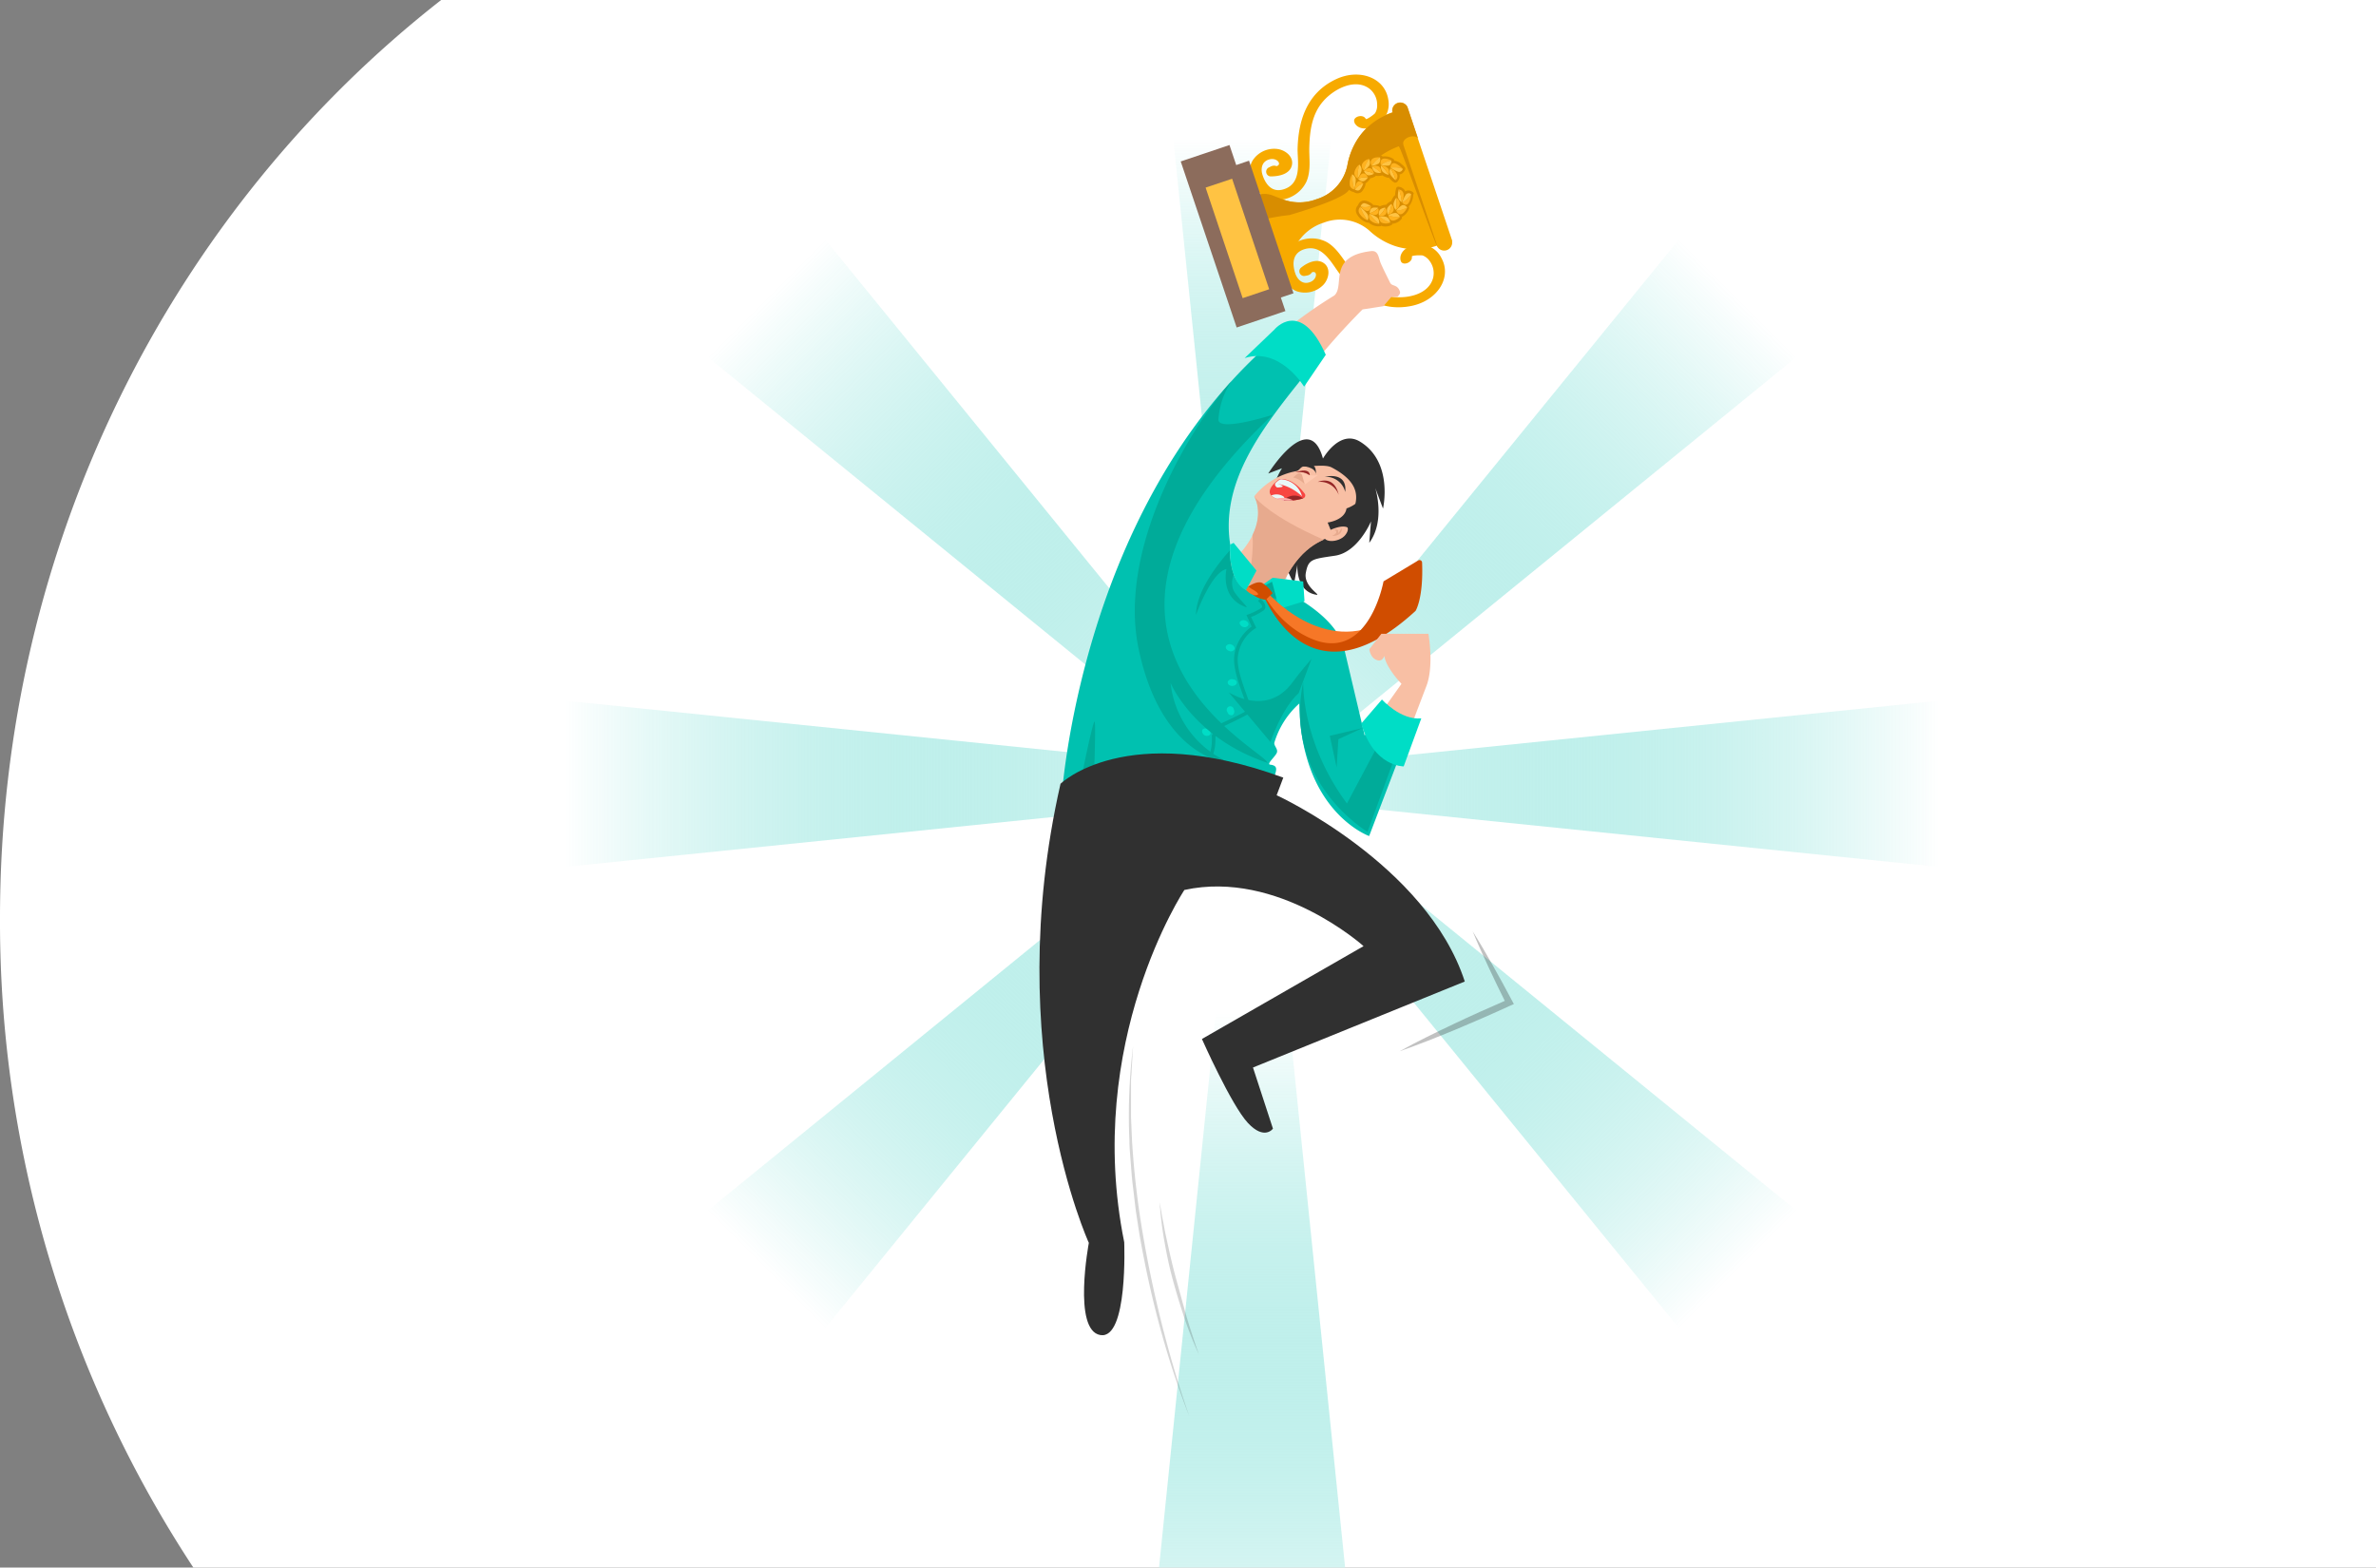 <svg id="Layer_1" data-name="Layer 1" xmlns="http://www.w3.org/2000/svg" xmlns:xlink="http://www.w3.org/1999/xlink" viewBox="0 0 454.67 300"><rect x="0" y="0" width="454.67" height="300" fill="#808080" stroke="none"/><defs><style>.cls-1{fill:none;}.cls-2{fill:#fff;}.cls-3{fill:url(#linear-gradient);}.cls-4{fill:url(#linear-gradient-2);}.cls-5{fill:url(#linear-gradient-3);}.cls-6{fill:url(#linear-gradient-4);}.cls-7{fill:url(#linear-gradient-5);}.cls-8{fill:url(#linear-gradient-6);}.cls-9{fill:url(#linear-gradient-7);}.cls-10{fill:url(#linear-gradient-8);}.cls-11,.cls-29{fill:#303030;}.cls-12{fill:#f8bfa4;}.cls-13{fill:#f84542;}.cls-14{fill:#962626;}.cls-15{fill:#e9f8f8;}.cls-16{fill:#ffacac;}.cls-17{fill:#e7aa8e;}.cls-18{fill:#ffcab1;}.cls-19{fill:#f7aa00;}.cls-20{fill:#d88d00;}.cls-21{fill:#ffb21f;}.cls-22{fill:#ffc343;}.cls-23{fill:#8c6c5c;}.cls-24{fill:#00c1b0;}.cls-25{fill:#00ddc6;}.cls-26{fill:#00ab99;}.cls-27{fill:#f67727;}.cls-28{fill:#d04d00;}.cls-29{opacity:0.2;}.cls-30{opacity:0.3;}</style><linearGradient id="linear-gradient" x1="239.6" y1="161.5" x2="239.6" y2="26.44" gradientUnits="userSpaceOnUse"><stop offset="0" stop-color="#fff"/><stop offset="1" stop-color="#00c1b0" stop-opacity="0"/></linearGradient><linearGradient id="linear-gradient-2" x1="239.6" y1="328.8" x2="239.6" y2="193.75" xlink:href="#linear-gradient"/><linearGradient id="linear-gradient-3" x1="-3196.34" y1="-4191.44" x2="-3196.34" y2="-4336.66" gradientTransform="translate(-3965.5 3346.34) rotate(90)" xlink:href="#linear-gradient"/><linearGradient id="linear-gradient-4" x1="-4061.51" y1="4142.58" x2="-4061.51" y2="3997.35" gradientTransform="translate(-3889.31 -3911.5) rotate(-90)" xlink:href="#linear-gradient"/><linearGradient id="linear-gradient-5" x1="-576.29" y1="-2725.44" x2="-576.29" y2="-2870.66" gradientTransform="translate(-1289.72 2494.32) rotate(45)" xlink:href="#linear-gradient"/><linearGradient id="linear-gradient-6" x1="-6681.4" y1="2676.74" x2="-6681.4" y2="2531.51" gradientTransform="translate(-6367.88 -2691.35) rotate(-135)" xlink:href="#linear-gradient"/><linearGradient id="linear-gradient-7" x1="-6085.44" y1="-3375.39" x2="-6085.44" y2="-3520.62" gradientTransform="translate(-6459.82 2056.62) rotate(135)" xlink:href="#linear-gradient"/><linearGradient id="linear-gradient-8" x1="-1172.25" y1="3326.69" x2="-1172.25" y2="3181.47" gradientTransform="translate(-1274.15 -3021.54) rotate(-45)" xlink:href="#linear-gradient"/></defs><line class="cls-1" x1="454.67" y1="300" x2="454.67"/><path class="cls-2" d="M454.67,0V300H37A224.89,224.89,0,0,1,0,175.69C0,103.86,33.16,40.08,84.42,0Z"/><path class="cls-3" d="M257.4,0l-1.54,15.06-.23,2.27-2,20.05-.16,1.55L253,42.6l-.33,3.25L252.49,48l-.2,2-.58,5.66-.36,3.53-.42,4.12-.66,6.41-.15,1.51-.24,2.31-1.11,10.83-.59,5.78,0,.17v.06l0,.44-.07.76-.12,1.12,0,.19-.1,1-.1.93-.09.9h0l-.46,4.5-.9,8.77-.14,1.41h0l-.05.45-.1,1-.13,1.3-.16,1.49-.15,1.5v.15l-.21,2.06,0,.29-.09.8-1.35,13.24h-8.46v-.1l-.15-1.51h0l-.08-.87L234,119l-.93-9,0-.21-.14-1.4L231.31,93,230,80.32l0-.54h0L221.79,0Z"/><polygon class="cls-4" points="257.4 300 221.79 300 225.37 265.04 225.43 264.44 226.67 252.3 226.81 250.99 231.76 202.64 232.28 197.53 235.12 169.74 235.37 167.31 243.83 167.31 244.27 171.6 246.11 189.59 247.29 201.19 257.4 300"/><polygon class="cls-5" points="256.9 154.23 256.9 145.78 399.6 131.18 399.6 168.83 256.9 154.23"/><polygon class="cls-6" points="222.29 145.78 222.29 154.23 79.6 168.83 79.6 131.18 222.29 145.78"/><polygon class="cls-7" points="254.83 140.76 248.84 134.78 339.43 23.56 366.05 50.18 254.83 140.76"/><polygon class="cls-8" points="224.37 159.25 230.35 165.23 139.77 276.45 113.15 249.83 224.37 159.25"/><polygon class="cls-9" points="248.84 165.23 254.83 159.25 366.05 249.83 339.43 276.45 248.84 165.23"/><polygon class="cls-10" points="230.35 134.78 224.37 140.76 113.15 50.18 139.77 23.56 230.35 134.78"/><path class="cls-11" d="M253.16,87.76s3.16-5.65,7.11-3.23c6.43,3.94,4.38,12.8,4.38,12.8l-1.48-3.94s2,6.24-1.15,10.5l.33-4.1s-2.46,5.91-6.89,6.56-5.09.66-5.58,3.29,3.11,4.37,2,4.18c-4-.65-3.61-5.74-3.61-5.74l-.65,3.69s-5.09-9.85-4.76-14.44a17,17,0,0,1,2.46-7.71l-2.63,1S250.53,78.07,253.16,87.76Z"/><path class="cls-12" d="M257,101.45c2.1-3.81,5.31-8.06-2.19-12-1.2-.63-4.06-.14-5.19-.19-.79,0-.89.8-1.59.91A13.31,13.31,0,0,0,240,95s4.74,7.25-9.36,16.45c-1.64,1.08,10.12,19.5,11.28,12.68C245.83,100.94,255.77,103.73,257,101.45Z"/><path class="cls-13" d="M244.79,91.72s2.3-.63,4.85,2.72a.59.59,0,0,1-.28.94,8.68,8.68,0,0,1-5,.09C241,94.31,244.79,91.72,244.79,91.72Z"/><path class="cls-14" d="M249.36,95.38s0,0,0,0a2.81,2.81,0,0,0-1.66-.53,2.75,2.75,0,0,0-2.09.92A9.68,9.68,0,0,0,249.36,95.38Z"/><path class="cls-15" d="M249.16,95a9.19,9.19,0,0,0-4.65-2.41s2.19.63-.1.71c0,0-.66-.33-.33-.87a5.27,5.27,0,0,1,.66-.55.69.69,0,0,1,.5-.15A4.43,4.43,0,0,1,249.16,95Z"/><path class="cls-15" d="M243.27,94.83s0,0,0,0a2.92,2.92,0,0,0,1.1.62,5.84,5.84,0,0,0,1.29.28v0s.37-.33-.08-.74A2.48,2.48,0,0,0,243.27,94.83Z"/><path class="cls-16" d="M244.35,95.47a7.24,7.24,0,0,0,3.1.28,4.43,4.43,0,0,0-2-.47,5,5,0,0,0-1.18.14Z"/><path class="cls-17" d="M239.67,102.41c.55,5.38-2.48,17.23-3.21,20l.29.34,6.08-3.18c2.77-11.49,7.23-14.83,10.45-16.27-1.23-.56-2.48-1.15-3.73-1.76C242,97.77,240,95,240,95S241.87,97.92,239.67,102.41Z"/><path class="cls-12" d="M257.1,100.34s1.58.38.38,2-4.92,1.7-4-.38S257.1,100.34,257.1,100.34Z"/><path class="cls-14" d="M252.17,92.24s3.12-1.48,4,2.46A3.79,3.79,0,0,0,252.17,92.24Z"/><path class="cls-11" d="M253.49,91.26s4.37-1.15,3.93,2.9A3.79,3.79,0,0,0,253.49,91.26Z"/><path class="cls-11" d="M249.19,89.21s2.46.1,2.61,1.47C251.8,90.68,252.17,87.81,249.19,89.21Z"/><path class="cls-14" d="M250.63,91.1s.34-1.79-2.78-.69C247.85,90.41,249.85,90.05,250.63,91.1Z"/><path class="cls-18" d="M248.77,91.17l-.52-.48s.23-.58,1.63,0a3.69,3.69,0,0,0,2.33.21l-2.54,1.84Z"/><path class="cls-17" d="M247.45,91.38l.8-.69a.58.58,0,0,1,.93.28l.49,1.72A4.13,4.13,0,0,0,247.45,91.38Z"/><path class="cls-17" d="M256.77,101.06s.24,1.52-1.89,1.52c0,0,1-.45.82-.86s-.78-.37-.78-.37,1.07-.08,1.15.16a1.62,1.62,0,0,1,0,.58Z"/><path class="cls-11" d="M254.06,100s3.28-.41,3.61-2.7a6.4,6.4,0,0,0,2.33-1.4c1-1-1.75,5.34-1.75,5.34s-.66-1.15-3.62.16Z"/><path class="cls-19" d="M259.19,23.48c.83,1.62,3.18,1.29,4.76.12a4.64,4.64,0,0,0,1.7-4.61c-.68-4.13-5.51-5.94-10-3.83-5.76,2.71-7.18,8.23-7.34,13.14-.08,2.42,1,6.83-2.71,7.94-2.33.71-3.5-1.2-4-2.75-.34-1-.29-2.59,1.35-3s2.71,1.41.74,1.37l.28,1.71.35-.18c1.28-.66.14-2.18-1.15-1.52l-.34.17a.9.9,0,0,0,.29,1.72c1.54,0,3.59-.38,4.06-2s-1-2.92-2.56-3.22a4.9,4.9,0,0,0-4.8,2c-1.23,1.8-.48,3.87.5,5.42a4.59,4.59,0,0,0,4.92,2.26A6.2,6.2,0,0,0,250,34.76c.93-2.15.48-4.51.55-6.67.09-2.94.45-6.24,2.72-8.79,2.09-2.36,6.17-4.42,8.88-2.25a3.9,3.9,0,0,1,1.38,3,2.82,2.82,0,0,1-.39,1.6c-.15.23-1.67,1.34-1.79,1.1-.55-1.07-2.69-.37-2.14.71Z"/><path class="cls-19" d="M277.92,46.15l-3.72-11.1L273,31.5l-3.72-11.09a1.53,1.53,0,0,0-2.86.95l.05.13h0A12.66,12.66,0,0,0,260,26.31a13.67,13.67,0,0,0-2.17,5.35,8.53,8.53,0,0,1-5.89,6.46l-.2.07a9.16,9.16,0,0,1-6.18,0l-2.12-.82a4.47,4.47,0,0,0-3,0l1.55,4.63,1.19,3.55,1.55,4.63a4.48,4.48,0,0,0,2.4-1.84l1.2-1.94a9.22,9.22,0,0,1,4.89-3.76l.2-.07A8.56,8.56,0,0,1,262,44.1a13.46,13.46,0,0,0,5,3A12.6,12.6,0,0,0,275,47h0l0,.13a1.53,1.53,0,0,0,2.86-1Z"/><path class="cls-20" d="M257.84,36.7c1.08-1.1,2.93-3.62,4-4.83A15.07,15.07,0,0,1,267.67,28c.28-.11,7.12,19.33,7.42,19.23l-6.55-19.54,0-.1c-.16-.5.34-1.12,1.13-1.38s1.56-.08,1.73.42l-2.07-6.17a1.53,1.53,0,0,0-2.86.95l.05.13h0A12.66,12.66,0,0,0,260,26.31a13.67,13.67,0,0,0-2.17,5.35,8.53,8.53,0,0,1-5.89,6.46l-.2.07a9.16,9.16,0,0,1-6.18,0l-2.12-.82a4.47,4.47,0,0,0-3,0l1.54,4.6a38.26,38.26,0,0,1,4.76-.81S256,38.53,257.84,36.7Z"/><path class="cls-19" d="M268,49.78c-.31-1.8,1.77-3,3.73-3a4.64,4.64,0,0,1,4.13,2.66c2,3.7-.81,8.06-5.68,9.09-6.22,1.31-10.68-2.25-13.77-6.07-1.52-1.88-3.34-6-7-4.7-2.28.84-2.06,3.07-1.53,4.61.35,1,1.33,2.24,2.89,1.59s1.32-2.75-.23-1.53l-.8-1.54.38-.07c1.42-.25,1.42,1.66,0,1.91l-.39.07a.9.9,0,0,1-.8-1.54c1.21-1,3.09-1.87,4.43-.88s.93,3-.1,4.11a4.93,4.93,0,0,1-5,1.29c-2.07-.71-2.72-2.81-2.87-4.64A4.57,4.57,0,0,1,248,46.41a6.19,6.19,0,0,1,5.89-.08c2,1.15,3.1,3.31,4.46,5,1.84,2.28,4.12,4.69,7.47,5.37,3.09.62,7.59-.2,8.43-3.56a3.89,3.89,0,0,0-.71-3.24,2.89,2.89,0,0,0-1.28-1c-.26-.08-2.13-.06-2.09.21.21,1.18-1.93,1.91-2.14.72Z"/><path class="cls-20" d="M268.92,32.35a.52.52,0,0,0-.05-.27v0s0,0,0,0a4.18,4.18,0,0,0-.77-.75,2.39,2.39,0,0,0-1.3-.58.5.5,0,0,0-.12-.3l0,0a2.91,2.91,0,0,0-2.12-.49.59.59,0,0,0-.15-.17l0,0h0a2.48,2.48,0,0,0-2,.32.62.62,0,0,0-.22-.1H262a2.46,2.46,0,0,0-1.74,1.1H260l-.08,0h0a2.8,2.8,0,0,0-1.26,1.82l-.09,0-.06,0-.12.08h0a3.53,3.53,0,0,0-.61,2.53l.06.2a1.59,1.59,0,0,0,.34.58,1.4,1.4,0,0,0,.81.41,1.71,1.71,0,0,0,.27.14,1.2,1.2,0,0,0,1.31-.17,3.28,3.28,0,0,0,.71-1.29v0a.5.5,0,0,0,0-.3.09.09,0,0,0,0,0,2.88,2.88,0,0,0,.75-.71.4.4,0,0,0,.14-.27,2.73,2.73,0,0,0,.88-.32.63.63,0,0,0,.22-.18,2.78,2.78,0,0,0,.93,0,.51.51,0,0,0,.29-.08,3.68,3.68,0,0,0,.94.43.47.47,0,0,0,.33,0,5.26,5.26,0,0,0,.85.83l.05,0a.48.48,0,0,0,.46.14.53.53,0,0,0,.28-.18,1.5,1.5,0,0,0,.41-1.39,1.12,1.12,0,0,0,.81-.49A1.06,1.06,0,0,0,268.92,32.35Zm1.63,4.73a.5.5,0,0,0-.13-.25,1.09,1.09,0,0,0-.51-.3,1.12,1.12,0,0,0-1,.1,1.47,1.47,0,0,0-1.16-.87.5.5,0,0,0-.34,0,.49.49,0,0,0-.28.39l0,.06a5.45,5.45,0,0,0-.17,1.17.54.54,0,0,0-.27.25,3.65,3.65,0,0,0-.47.89.52.52,0,0,0-.38.21l.05-.07a2.48,2.48,0,0,0-.67.56.55.55,0,0,0-.31,0h0a2.91,2.91,0,0,0-.87.27.52.52,0,0,0-.3-.14,3.68,3.68,0,0,0-.78-.11h-.22l0-.05a.47.47,0,0,0-.21-.21l0,0a3.07,3.07,0,0,0-1.35-.6A1.19,1.19,0,0,0,260,39a1.62,1.62,0,0,0-.13.27,1.4,1.4,0,0,0-.32,1.49,1.08,1.08,0,0,0,.08.19,3.51,3.51,0,0,0,2,1.66h.14l.07,0,.08,0a2.79,2.79,0,0,0,2.11.69h0l.08,0,.05,0a.4.4,0,0,0,.12-.1,2.5,2.5,0,0,0,2.06-.17h0l0,0a.53.53,0,0,0,.11-.21,2.46,2.46,0,0,0,1.81-1,.11.11,0,0,0,0-.08.42.42,0,0,0,0-.22,2.89,2.89,0,0,0,1.4-1.67v0a.48.48,0,0,0-.08-.33,3.55,3.55,0,0,0,.85-2.3Z"/><path class="cls-21" d="M262.5,31.75s-.45-.7,0-1.23,1.61-.41,1.6-.38A4.89,4.89,0,0,0,262.5,31.75Z"/><path class="cls-22" d="M263.84,31.29a4,4,0,0,1-1.34.46,4.89,4.89,0,0,1,1.56-1.61A1.15,1.15,0,0,1,263.84,31.29Z"/><path class="cls-22" d="M262.54,31.86a1.58,1.58,0,0,0,.6,1.07,2,2,0,0,0,1.14.15A5.41,5.41,0,0,0,262.54,31.86Z"/><path class="cls-21" d="M263.91,31.9a1.41,1.41,0,0,0-1.37,0,5.41,5.41,0,0,1,1.74,1.22A1.44,1.44,0,0,0,263.91,31.9Z"/><path class="cls-21" d="M264.25,31.56s-.26-.81.29-1.12,1.76.28,1.74.31A4.1,4.1,0,0,0,264.25,31.56Z"/><path class="cls-22" d="M265.73,31.69a4.43,4.43,0,0,1-1.48-.13,4.1,4.1,0,0,1,2-.81S266.3,31.54,265.73,31.69Z"/><path class="cls-22" d="M264.26,31.67a1.69,1.69,0,0,0,.32,1.2,3,3,0,0,0,1.13.61A6.72,6.72,0,0,0,264.26,31.67Z"/><path class="cls-21" d="M265.64,32.27a1.79,1.79,0,0,0-1.38-.6,6.72,6.72,0,0,1,1.45,1.81A1.35,1.35,0,0,0,265.64,32.27Z"/><path class="cls-21" d="M266.09,32.1s0-.83.6-.87,1.76,1.06,1.74,1.08A4.42,4.42,0,0,0,266.09,32.1Z"/><path class="cls-22" d="M267.6,32.89a7.07,7.07,0,0,1-1.51-.79,4.42,4.42,0,0,1,2.34.21A.72.72,0,0,1,267.6,32.89Z"/><path class="cls-22" d="M266.07,32.21a1.41,1.41,0,0,0,0,1.21,4.64,4.64,0,0,0,1,1.06A7.75,7.75,0,0,0,266.07,32.21Z"/><path class="cls-21" d="M267.34,33.36a2.39,2.39,0,0,0-1.27-1.15,7.75,7.75,0,0,1,1,2.27A1,1,0,0,0,267.34,33.36Z"/><path class="cls-21" d="M259.17,36.24a1,1,0,0,1-.87-.82,3.34,3.34,0,0,1,.45-2.06A9.47,9.47,0,0,0,259.17,36.24Z"/><path class="cls-22" d="M259.44,34.4a9,9,0,0,1-.27,1.84,9.47,9.47,0,0,1-.42-2.88A1.25,1.25,0,0,1,259.44,34.4Z"/><path class="cls-22" d="M259.26,36.27s.6.42,1,0a3.36,3.36,0,0,0,.61-1.17A3.39,3.39,0,0,0,259.26,36.27Z"/><path class="cls-21" d="M259.89,34.74c-.52.25-.65,1.53-.63,1.53a3.39,3.39,0,0,1,1.61-1.12S260.39,34.5,259.89,34.74Z"/><path class="cls-21" d="M259.81,34.14a1.15,1.15,0,0,1-.64-1.07,2.4,2.4,0,0,1,.95-1.57A8,8,0,0,0,259.81,34.14Z"/><path class="cls-22" d="M260.54,32.7a5.65,5.65,0,0,1-.73,1.44,8,8,0,0,1,.31-2.64A1.41,1.41,0,0,1,260.54,32.7Z"/><path class="cls-22" d="M259.89,34.21s.48.61,1,.48.87-.74.89-.73A3.31,3.31,0,0,0,259.89,34.21Z"/><path class="cls-21" d="M260.9,33.19c-.58,0-1,1-1,1a3.31,3.31,0,0,1,1.86-.25S261.44,33.19,260.9,33.19Z"/><path class="cls-21" d="M261,32.62a1.22,1.22,0,0,1-.36-1.2,1.91,1.91,0,0,1,1.34-1A6.17,6.17,0,0,0,261,32.62Z"/><path class="cls-22" d="M262.05,31.64a3.73,3.73,0,0,1-1.08,1,6.17,6.17,0,0,1,1-2.21A1.34,1.34,0,0,1,262.05,31.64Z"/><path class="cls-22" d="M261,32.72s.32.74.82.83a1.94,1.94,0,0,0,1.08-.3A4.26,4.26,0,0,0,261,32.72Z"/><path class="cls-21" d="M262.28,32.23c-.57-.23-1.27.48-1.25.49a4.26,4.26,0,0,1,1.9.53S262.82,32.44,262.28,32.23Z"/><path class="cls-21" d="M265.66,41.19s.07.83.71,1,1.54-.64,1.51-.66A5,5,0,0,1,265.66,41.19Z"/><path class="cls-22" d="M267,40.75a3.49,3.49,0,0,0-1.35.44,5,5,0,0,0,2.22.34S267.6,40.77,267,40.75Z"/><path class="cls-22" d="M265.62,41.07a1.64,1.64,0,0,1-.16-1.21,2.11,2.11,0,0,1,.82-.81A5.17,5.17,0,0,1,265.62,41.07Z"/><path class="cls-21" d="M266.69,40.21c-.15.65-1.07.89-1.07.86a5.17,5.17,0,0,0,.66-2A1.43,1.43,0,0,1,266.69,40.21Z"/><path class="cls-21" d="M267.18,40.28s.28.8.9.72,1.23-1.28,1.2-1.3A4.07,4.07,0,0,1,267.18,40.28Z"/><path class="cls-22" d="M268.28,39.29a4.37,4.37,0,0,0-1.1,1,4.07,4.07,0,0,0,2.1-.58S268.82,39.06,268.28,39.29Z"/><path class="cls-22" d="M267.11,40.18a1.62,1.62,0,0,1-.46-1.14,3,3,0,0,1,.53-1.17A6.44,6.44,0,0,1,267.11,40.18Z"/><path class="cls-21" d="M267.86,38.88a1.75,1.75,0,0,1-.75,1.3,6.44,6.44,0,0,0,.07-2.31A1.32,1.32,0,0,1,267.86,38.88Z"/><path class="cls-21" d="M268.32,38.74s.46.69,1,.34.76-1.91.73-1.91A4.38,4.38,0,0,1,268.32,38.74Z"/><path class="cls-22" d="M269.05,37.21a6.33,6.33,0,0,0-.73,1.53,4.38,4.38,0,0,0,1.73-1.57A.71.71,0,0,0,269.05,37.21Z"/><path class="cls-22" d="M268.23,38.67a1.42,1.42,0,0,1-.72-1,4.18,4.18,0,0,1,.17-1.45A7.86,7.86,0,0,1,268.23,38.67Z"/><path class="cls-21" d="M268.56,37a2.46,2.46,0,0,1-.33,1.69,7.86,7.86,0,0,0-.55-2.42A1,1,0,0,1,268.56,37Z"/><path class="cls-21" d="M260.3,39.61a1,1,0,0,0-.2,1.18,3.32,3.32,0,0,0,1.6,1.37A9.39,9.39,0,0,1,260.3,39.61Z"/><path class="cls-22" d="M261.62,40.91a8.52,8.52,0,0,0-1.32-1.3,9.39,9.39,0,0,0,1.4,2.55A1.26,1.26,0,0,0,261.62,40.91Z"/><path class="cls-22" d="M260.35,39.52s.23-.68.77-.63a3.4,3.4,0,0,1,1.19.56A3.21,3.21,0,0,1,260.35,39.52Z"/><path class="cls-21" d="M261.78,40.37c-.57.12-1.44-.83-1.43-.85a3.21,3.21,0,0,0,2-.07S262.32,40.26,261.78,40.37Z"/><path class="cls-21" d="M262.08,40.9a1.14,1.14,0,0,0,.13,1.24,2.39,2.39,0,0,0,1.7.68A8.12,8.12,0,0,1,262.08,40.9Z"/><path class="cls-22" d="M263.53,41.61a5.58,5.58,0,0,0-1.45-.71,8.12,8.12,0,0,0,1.83,1.92A1.36,1.36,0,0,0,263.53,41.61Z"/><path class="cls-22" d="M262.1,40.79s0-.77.48-1a2.25,2.25,0,0,1,1.15,0A3.29,3.29,0,0,1,262.1,40.79Z"/><path class="cls-21" d="M263.52,41c-.46.35-1.43-.19-1.42-.21a3.29,3.29,0,0,0,1.63-.92S264,40.67,263.52,41Z"/><path class="cls-21" d="M263.91,41.41a1.28,1.28,0,0,0,.44,1.18,2,2,0,0,0,1.68,0A6.22,6.22,0,0,1,263.91,41.41Z"/><path class="cls-22" d="M265.37,41.54a3.88,3.88,0,0,0-1.46-.13A6.22,6.22,0,0,0,266,42.59,1.3,1.3,0,0,0,265.37,41.54Z"/><path class="cls-22" d="M263.9,41.29a1.43,1.43,0,0,1,.16-1.15,1.91,1.91,0,0,1,1-.41A4,4,0,0,1,263.9,41.29Z"/><path class="cls-21" d="M265.2,40.94c-.32.52-1.3.38-1.3.35a4,4,0,0,0,1.19-1.56S265.5,40.44,265.2,40.94Z"/><rect class="cls-23" x="227.79" y="41.93" width="26.76" height="4.44" transform="translate(206.38 -198.55) rotate(71.47)"/><rect class="cls-23" x="219.66" y="40.84" width="33.45" height="9.82" transform="matrix(-0.32, -0.95, 0.95, -0.32, 268.14, 284.42)"/><rect class="cls-22" x="225.61" y="42.95" width="22.31" height="5.35" transform="translate(268.77 284.62) rotate(-108.53)"/><path class="cls-24" d="M270.42,137.92a8.6,8.6,0,0,1-5-3.16l-4.27,6-3.93-16.63c-1.18-4.69-6.31-8.4-11.26-11-11.09,3.31-10.72-6.78-10.52-8.75-2.15-13,7.36-24,15.67-34.39l-9.32-3.2c-35.38,32.3-38.65,86-38.65,86L246,159.14c-6.67-8,.88-12.36-2.94-12.8-.81-.1,1.16-1.67,1.31-2.4s-.69-1.26-.49-1.88a16.37,16.37,0,0,1,4.75-7.42C248.92,155.38,262,160,262,160Z"/><path class="cls-25" d="M238.26,118.74a.92.92,0,0,0-.93.19h0a.51.51,0,0,0-.09.16.5.5,0,0,0,0,.27.92.92,0,0,0,.65.62.79.79,0,0,0,1-.37C239,119.28,238.72,118.89,238.26,118.74Zm-2.67,4.6a.79.79,0,0,0-1,.37c-.1.35.18.74.65.88a.78.78,0,0,0,1-.37C236.34,123.88,236.05,123.48,235.59,123.34Zm.22,6.62a1,1,0,0,0-.69.26.51.51,0,0,0-.19.39.63.63,0,0,0,.27.48h0a1.06,1.06,0,0,0,.6.18c.48,0,.88-.3.88-.66S236.29,130,235.81,130Zm.3,5.85a.69.69,0,1,0-1.22.49.78.78,0,0,0,.93.57A.8.8,0,0,0,236.11,135.81ZM231.57,140h0a1,1,0,0,0-.41-.44.85.85,0,0,0-.22-.09.71.71,0,0,0-.87.22.91.91,0,0,0,1.52.88A.59.59,0,0,0,231.57,140Z"/><path class="cls-26" d="M230.65,145.89l-.16-.63c1.4-.35,1.48-3.31,1.4-4.42v-.13l1.76-2.29.08,0s3.92-1.8,4.88-2.43c.21-.25-.39-1.94-.84-3.18-.75-2.11-1.7-4.74-1.61-6.9a7.93,7.93,0,0,1,3.36-6l-1-2.2.34-.12a12.36,12.36,0,0,0,2.53-1.26.28.28,0,0,0,.13-.23c0-.34-.53-.86-.78-1.06l.4-.52c.11.08,1,.82,1,1.58a.87.87,0,0,1-.37.74,10.69,10.69,0,0,1-2.38,1.24l1,2.08-.25.15a7.39,7.39,0,0,0-3.29,5.64c-.09,2,.83,4.6,1.57,6.66s1.25,3.49.58,3.94c-.93.62-4.33,2.2-4.89,2.46l-1.52,2C232.59,141.67,232.68,145.38,230.65,145.89Z"/><path class="cls-26" d="M266.29,137.7l-8.54,16.08c-8.86-12-8.37-23.3-8.37-23.3-3.94,19.2,12.31,28.72,12.31,28.72l7.06-19.37Z"/><path class="cls-26" d="M206.44,151.27c.22,2.62,2.85-1.1,2.85-1.1s.43-10.72.21-12S206.44,151.27,206.44,151.27Z"/><path class="cls-26" d="M242.55,146c-.27-2.35-44.86-23.74,1-66.62,0,0-10.58,3.4-10.39.87A15,15,0,0,1,235.62,73c-7.43,8.16-21.83,31.57-17.75,51.1,4.54,21.72,17.78,22,17.78,22A18.77,18.77,0,0,1,224,130.7S228.32,141.2,242.55,146Z"/><path class="cls-26" d="M238.47,116.2c.65.22-2.18-2.25-2.54-3.53a3.87,3.87,0,0,1,.17-2.69,11.91,11.91,0,0,1-.72-4.68c-1.57,1.72-6.51,7.54-6.51,12.38,0,0,2.87-8.13,5.83-8.78C234.7,108.9,233.38,114.48,238.47,116.2Z"/><path class="cls-26" d="M247.41,130.48c-4.92,6.89-12.3,2-12.3,2l8,9.52s2.13-6.4,5.41-9.36l2.46-6.56S248.45,129,247.41,130.48Z"/><polygon class="cls-26" points="256.11 141.47 260.71 139.34 254.47 140.82 255.78 146.89 256.11 141.47"/><path class="cls-26" d="M241.1,112.84l.41-.82,2.21-1,2.75,1,1.76,2.62s-5,.13-6.31-.53S241.1,112.84,241.1,112.84Z"/><polygon class="cls-25" points="239.7 113.3 243.42 111.33 244.79 116.53 249.63 115.05 249.38 111.28 243.53 110.57 239.7 113.3"/><path class="cls-27" d="M242.41,113.25s10.83,12.72,23.06,5.33c0,0-5,6.65-10.84,5.42s-11.81-6.9-12.71-10Z"/><path class="cls-28" d="M241.12,112.32s8.1,24.5,29.76,4.59c0,0,1.52-2.33,1.25-9.25a.49.49,0,0,0-.74-.4l-6.64,4s-2.74,15.22-13.34,11.16C244,119.54,241.12,112.32,241.12,112.32Z"/><path class="cls-28" d="M238.55,112.48s2-1.53,3.07-.87a7,7,0,0,1,1.91,1.91l-1.31,1.26A4.93,4.93,0,0,1,238.55,112.48Z"/><path class="cls-27" d="M237.51,109.36a4.25,4.25,0,0,0,2.19,3.45s1.7.93.77,1.09-2.41-.93-3.07-2.68S237.51,109.36,237.51,109.36Z"/><path class="cls-25" d="M238.44,112.92l2-3.72-4.38-5.31-.66.33S234.83,111.17,238.44,112.92Z"/><path class="cls-12" d="M241.78,66.8,251.1,70h0a133.7,133.7,0,0,1,9.63-10.78l4-.62,1.53-1.78,1.12,0s.67-.53.52-1c-.49-1.47-1.5-.94-1.89-1.72-.73-1.46-1.53-3.09-1.8-3.75-.43-1-.4-2.47-1.86-2.29-8.37,1-4.93,6.56-7,8.48a88.6,88.6,0,0,0-15.2,11.74C240.69,67.81,241.23,67.3,241.78,66.8Z"/><path class="cls-12" d="M273.34,121.29h-9l-2.3,2.95s.16,1.81,1.64,2.14c.66.14,1-.3,1.23-.84.29,2,2.53,4.53,3.28,5.33l-2.76,3.89a8.6,8.6,0,0,0,5,3.16l2.43-6.38C274.49,127.67,273.34,121.29,273.34,121.29Z"/><path class="cls-11" d="M202.94,150s12.47-12.25,42.63-1.18l-1.27,3.37s28.67,13.16,36,35.65l-40.53,16.46L243.59,216s-1.62,2.31-4.8-1.1S230,198.84,230,198.84l30.93-17.77s-16.32-14.68-34.29-10.75c0,0-19.26,29.07-11.51,67.41,0,0,.76,18.7-4.58,17.77s-2.19-17.64-2.19-17.64S191.37,200.8,202.94,150Z"/><path class="cls-25" d="M243.86,63.08s5-6.12,9.84,4.82L249.55,74s-4.6-7.65-11.38-5.47Z"/><path class="cls-25" d="M264.45,133.87s3.56,4,7.53,3.61l-3.37,9.19s-5.75.11-8.12-8.2Z"/><path class="cls-29" d="M227.56,271a166,166,0,0,1-5.63-17.15c-1.58-5.81-2.85-11.71-3.89-17.65l-.69-4.46-.53-4.49c-.2-1.5-.31-3-.42-4.5s-.27-3-.28-4.51a109.79,109.79,0,0,1,.7-18l-.27,4.51c0,.75-.13,1.49-.12,2.25v2.25l0,2.25c0,.75,0,1.5,0,2.25l.19,4.5a165.5,165.5,0,0,0,2.07,17.89c1,5.92,2.25,11.8,3.73,17.62.74,2.91,1.53,5.81,2.39,8.69S226.58,268.12,227.56,271Z"/><path class="cls-29" d="M229.44,259.25c-1.06-2.29-2-4.65-2.79-7s-1.53-4.81-2.2-7.24-1.18-4.9-1.62-7.38a70.11,70.11,0,0,1-.92-7.5c.25,1.24.4,2.49.68,3.71l.34,1.85.4,1.84c.53,2.45,1.09,4.9,1.76,7.32s1.32,4.84,2,7.24c.36,1.2.74,2.4,1.13,3.59S229,258.05,229.44,259.25Z"/><g class="cls-30"><path class="cls-11" d="M281.81,178.25c1.37,2.16,2.64,4.38,3.9,6.6s2.47,4.46,3.67,6.72l.31.59-.62.27c-1.75.79-3.48,1.59-5.24,2.35s-3.52,1.52-5.28,2.26c-3.55,1.46-7.1,2.89-10.73,4.15,3.36-1.86,6.81-3.54,10.27-5.18,1.73-.82,3.46-1.63,5.21-2.41s3.5-1.55,5.26-2.32l-.31.87c-1.14-2.29-2.25-4.58-3.33-6.89S282.79,180.62,281.81,178.25Z"/></g></svg>